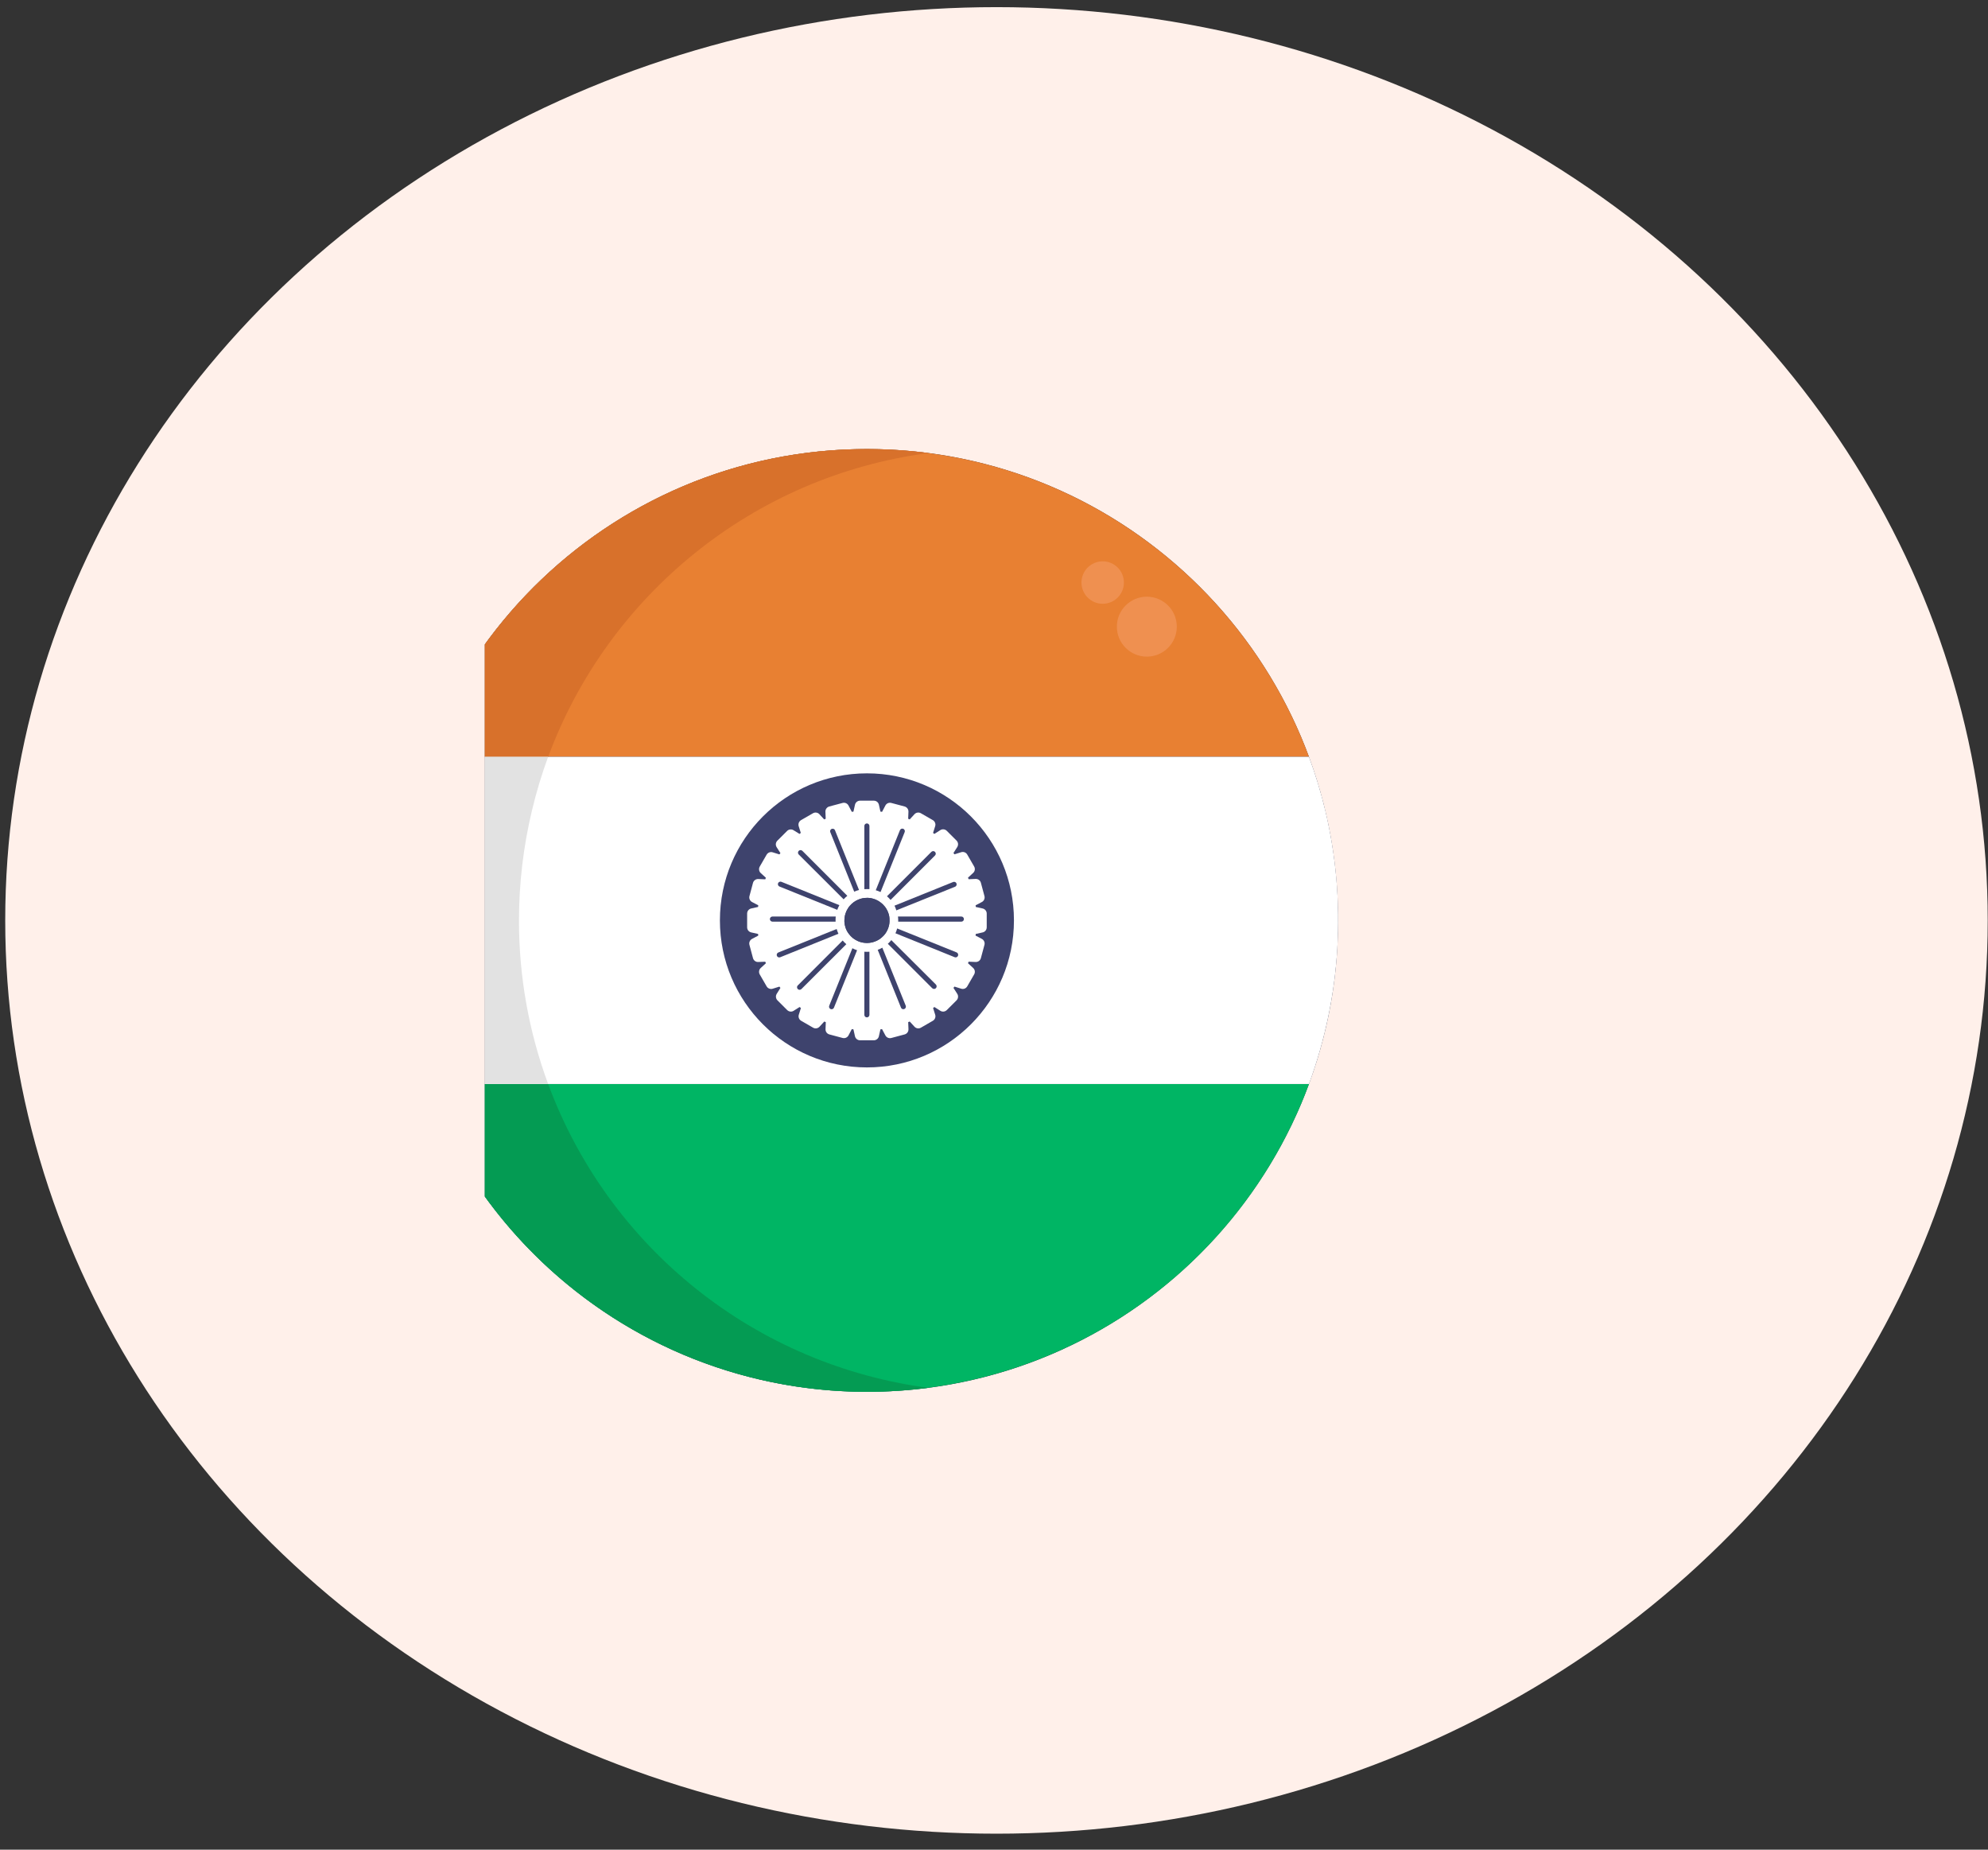 <svg width="86" height="80" viewBox="0 0 86 80" fill="none" xmlns="http://www.w3.org/2000/svg">
<rect x="0" y="0" width="86" height="80" fill="#333333" stroke="none"/>
<ellipse cx="43.107" cy="39.809" rx="42.881" ry="39.5" fill="#FFF0EA"/>
<g clip-path="url(#clip0_1_862)">
<path d="M37.499 60.197C48.758 60.197 57.886 51.069 57.886 39.809C57.886 28.55 48.758 19.422 37.499 19.422C26.239 19.422 17.112 28.55 17.112 39.809C17.112 51.069 26.239 60.197 37.499 60.197Z" fill="#27273D"/>
<path d="M56.626 32.731H18.377C21.256 24.96 28.731 19.422 37.502 19.422C46.273 19.422 53.748 24.96 56.626 32.731Z" fill="#E88032"/>
<path d="M56.626 46.886H18.377C16.69 42.319 16.69 37.299 18.377 32.731H56.626C56.91 33.497 57.147 34.279 57.336 35.073C58.266 38.995 58.019 43.104 56.626 46.886Z" fill="white"/>
<path d="M37.502 60.197C33.337 60.197 29.271 58.922 25.852 56.542C22.433 54.163 19.825 50.793 18.377 46.887H56.626C56.33 47.689 55.983 48.471 55.587 49.229C53.864 52.537 51.267 55.308 48.078 57.242C44.889 59.176 41.231 60.198 37.502 60.197Z" fill="#00B564"/>
<path d="M40.17 19.595C32.574 20.588 26.294 25.762 23.713 32.735H18.377C21.256 24.96 28.731 19.422 37.502 19.422C38.394 19.422 39.285 19.48 40.17 19.595Z" fill="#D8712B"/>
<path d="M22.451 39.809C22.448 42.224 22.875 44.621 23.713 46.886H18.377C16.69 42.319 16.69 37.299 18.377 32.731H23.713C23.431 33.497 23.195 34.279 23.008 35.073C22.638 36.624 22.451 38.214 22.451 39.809Z" fill="#E2E2E2"/>
<path d="M40.17 60.024C39.285 60.139 38.394 60.197 37.502 60.197C33.337 60.197 29.271 58.922 25.852 56.542C22.433 54.163 19.825 50.793 18.377 46.887H23.713C25.002 50.367 27.215 53.43 30.115 55.745C33.015 58.061 36.491 59.541 40.17 60.027V60.024Z" fill="#049B53"/>
<path d="M49.611 28.4C50.328 28.4 50.908 27.82 50.908 27.104C50.908 26.388 50.328 25.807 49.611 25.807C48.895 25.807 48.315 26.388 48.315 27.104C48.315 27.82 48.895 28.4 49.611 28.4Z" fill="#EF9050"/>
<path d="M47.702 26.114C48.209 26.114 48.62 25.703 48.62 25.196C48.62 24.689 48.209 24.278 47.702 24.278C47.195 24.278 46.784 24.689 46.784 25.196C46.784 25.703 47.195 26.114 47.702 26.114Z" fill="#EF9050"/>
<path d="M37.503 46.167C41.015 46.167 43.863 43.32 43.863 39.808C43.863 36.295 41.015 33.448 37.503 33.448C33.99 33.448 31.143 36.295 31.143 39.808C31.143 43.32 33.99 46.167 37.503 46.167Z" fill="#3E436D"/>
<path d="M42.51 39.293L42.212 39.227C42.212 39.203 42.207 39.179 42.204 39.156L42.473 39.014C42.519 38.991 42.555 38.953 42.575 38.906C42.596 38.859 42.6 38.806 42.587 38.756L42.433 38.181C42.42 38.132 42.39 38.088 42.349 38.058C42.307 38.028 42.257 38.012 42.205 38.014L41.902 38.027C41.893 38.005 41.884 37.982 41.875 37.96L42.098 37.755C42.136 37.721 42.161 37.674 42.169 37.624C42.176 37.573 42.167 37.521 42.141 37.477L41.843 36.961C41.817 36.916 41.777 36.882 41.73 36.863C41.682 36.845 41.629 36.843 41.58 36.859L41.29 36.95C41.276 36.93 41.261 36.912 41.246 36.894L41.41 36.636C41.437 36.593 41.449 36.542 41.444 36.49C41.438 36.439 41.415 36.392 41.379 36.355L40.958 35.935C40.922 35.898 40.874 35.876 40.823 35.87C40.772 35.864 40.721 35.876 40.677 35.904L40.42 36.068L40.364 36.024L40.455 35.734C40.471 35.685 40.469 35.633 40.45 35.585C40.432 35.537 40.397 35.497 40.353 35.471L39.837 35.174C39.793 35.148 39.741 35.138 39.69 35.146C39.639 35.154 39.593 35.179 39.558 35.217L39.354 35.44L39.287 35.413L39.299 35.109C39.301 35.058 39.286 35.007 39.256 34.966C39.225 34.924 39.182 34.895 39.132 34.881L38.557 34.728C38.508 34.714 38.455 34.719 38.408 34.739C38.362 34.76 38.323 34.796 38.3 34.842L38.158 35.112L38.087 35.103L38.021 34.806C38.01 34.756 37.983 34.711 37.943 34.679C37.903 34.647 37.853 34.63 37.801 34.63H37.206C37.154 34.63 37.105 34.647 37.065 34.679C37.025 34.711 36.997 34.756 36.986 34.806L36.92 35.103L36.849 35.112L36.707 34.842C36.684 34.796 36.645 34.76 36.598 34.739C36.551 34.718 36.499 34.714 36.449 34.728L35.874 34.881C35.825 34.895 35.781 34.924 35.751 34.966C35.72 35.007 35.705 35.058 35.707 35.109L35.72 35.413L35.653 35.44L35.448 35.217C35.414 35.179 35.367 35.154 35.316 35.146C35.266 35.138 35.214 35.148 35.169 35.174L34.653 35.471C34.609 35.497 34.575 35.537 34.556 35.585C34.538 35.633 34.536 35.685 34.551 35.734L34.642 36.024L34.587 36.068L34.33 35.909C34.287 35.881 34.235 35.869 34.184 35.875C34.133 35.88 34.085 35.903 34.049 35.94L33.628 36.36C33.592 36.397 33.569 36.444 33.563 36.495C33.558 36.546 33.57 36.598 33.597 36.641L33.761 36.898C33.746 36.917 33.731 36.935 33.717 36.954L33.427 36.864C33.378 36.848 33.325 36.849 33.278 36.868C33.23 36.887 33.19 36.921 33.164 36.965L32.866 37.481C32.841 37.526 32.831 37.578 32.839 37.628C32.846 37.679 32.871 37.726 32.909 37.76L33.132 37.965C33.123 37.987 33.114 38.009 33.105 38.032L32.802 38.019C32.751 38.017 32.7 38.032 32.659 38.063C32.617 38.093 32.587 38.137 32.574 38.186L32.42 38.761C32.408 38.81 32.413 38.862 32.434 38.907C32.454 38.953 32.49 38.991 32.534 39.014L32.803 39.155C32.803 39.178 32.798 39.202 32.795 39.226L32.498 39.292C32.447 39.303 32.403 39.331 32.37 39.371C32.338 39.411 32.321 39.461 32.321 39.512V40.108C32.321 40.159 32.338 40.209 32.37 40.249C32.403 40.289 32.447 40.317 32.498 40.328L32.795 40.394C32.795 40.418 32.8 40.442 32.803 40.465L32.534 40.607C32.489 40.631 32.453 40.669 32.432 40.716C32.411 40.763 32.407 40.816 32.42 40.865L32.574 41.44C32.587 41.49 32.617 41.533 32.659 41.564C32.7 41.594 32.751 41.61 32.802 41.607L33.105 41.595C33.114 41.617 33.123 41.639 33.132 41.662L32.909 41.866C32.871 41.901 32.846 41.947 32.839 41.998C32.831 42.049 32.841 42.101 32.866 42.145L33.164 42.661C33.19 42.706 33.23 42.74 33.278 42.758C33.325 42.777 33.378 42.779 33.427 42.763L33.717 42.672C33.731 42.691 33.746 42.71 33.761 42.728L33.601 42.984C33.574 43.028 33.562 43.079 33.568 43.13C33.573 43.181 33.596 43.229 33.632 43.266L34.053 43.686C34.089 43.722 34.137 43.745 34.188 43.751C34.239 43.757 34.291 43.745 34.334 43.717L34.591 43.554L34.647 43.598L34.556 43.888C34.541 43.936 34.542 43.989 34.561 44.037C34.579 44.085 34.614 44.125 34.658 44.15L35.174 44.448C35.219 44.474 35.27 44.484 35.321 44.476C35.372 44.468 35.418 44.443 35.453 44.405L35.658 44.182L35.724 44.209L35.712 44.513C35.71 44.564 35.725 44.614 35.755 44.656C35.786 44.697 35.829 44.727 35.879 44.74L36.454 44.894C36.503 44.906 36.554 44.902 36.6 44.881C36.646 44.86 36.684 44.825 36.707 44.78L36.848 44.511L36.919 44.52L36.985 44.817C36.996 44.867 37.024 44.912 37.064 44.944C37.104 44.976 37.154 44.994 37.205 44.994H37.801C37.852 44.994 37.902 44.976 37.942 44.944C37.982 44.912 38.01 44.867 38.02 44.817L38.087 44.52L38.157 44.511L38.3 44.78C38.324 44.826 38.362 44.862 38.409 44.883C38.456 44.903 38.508 44.907 38.558 44.894L39.133 44.74C39.183 44.727 39.226 44.697 39.257 44.656C39.287 44.614 39.302 44.564 39.3 44.513L39.288 44.209L39.354 44.182L39.559 44.405C39.594 44.443 39.64 44.468 39.691 44.476C39.742 44.484 39.793 44.474 39.838 44.448L40.354 44.15C40.398 44.125 40.433 44.085 40.451 44.037C40.47 43.989 40.471 43.936 40.456 43.888L40.365 43.598L40.421 43.554L40.678 43.717C40.721 43.745 40.773 43.757 40.824 43.751C40.875 43.745 40.923 43.722 40.959 43.686L41.38 43.266C41.416 43.229 41.439 43.181 41.444 43.13C41.45 43.079 41.438 43.028 41.411 42.984L41.246 42.727C41.261 42.709 41.276 42.691 41.29 42.671L41.58 42.762C41.629 42.778 41.682 42.776 41.73 42.758C41.777 42.739 41.817 42.705 41.843 42.66L42.141 42.144C42.167 42.1 42.176 42.048 42.169 41.997C42.161 41.947 42.136 41.9 42.098 41.865L41.875 41.661C41.884 41.639 41.893 41.616 41.902 41.594L42.205 41.607C42.257 41.609 42.307 41.593 42.349 41.563C42.39 41.533 42.42 41.489 42.433 41.439L42.587 40.864C42.6 40.815 42.596 40.763 42.575 40.716C42.554 40.669 42.518 40.631 42.473 40.607L42.202 40.465C42.202 40.442 42.208 40.419 42.211 40.395L42.508 40.328C42.558 40.318 42.603 40.29 42.635 40.25C42.667 40.21 42.685 40.16 42.685 40.109V39.513C42.685 39.462 42.668 39.412 42.636 39.372C42.604 39.332 42.559 39.304 42.51 39.293Z" fill="white"/>
<path d="M38.479 39.81C38.48 39.828 38.48 39.847 38.479 39.865C38.477 39.917 38.471 39.968 38.46 40.017C38.444 40.09 38.42 40.16 38.388 40.227C38.362 40.283 38.33 40.336 38.294 40.386C38.25 40.445 38.2 40.498 38.144 40.545C38.108 40.578 38.07 40.606 38.029 40.632C37.967 40.672 37.9 40.704 37.83 40.728C37.76 40.754 37.688 40.771 37.614 40.778C37.541 40.788 37.467 40.788 37.394 40.778C37.336 40.772 37.279 40.761 37.223 40.744C37.152 40.723 37.084 40.694 37.021 40.656C36.973 40.629 36.928 40.599 36.885 40.564C36.828 40.517 36.776 40.464 36.731 40.404C36.691 40.355 36.657 40.302 36.628 40.245C36.595 40.179 36.57 40.109 36.554 40.037C36.54 39.981 36.531 39.924 36.529 39.866C36.528 39.848 36.528 39.829 36.529 39.81C36.529 39.755 36.534 39.7 36.544 39.645C36.551 39.595 36.564 39.546 36.581 39.499C36.603 39.429 36.635 39.361 36.675 39.299C36.702 39.253 36.733 39.21 36.769 39.17C36.817 39.114 36.872 39.064 36.932 39.02C37.047 38.938 37.177 38.88 37.315 38.851C37.343 38.846 37.369 38.842 37.395 38.839C37.42 38.836 37.467 38.833 37.505 38.833C37.542 38.833 37.579 38.833 37.615 38.839C37.659 38.843 37.702 38.851 37.745 38.863C37.817 38.88 37.886 38.907 37.952 38.942C38.005 38.969 38.056 39.001 38.102 39.039C38.162 39.083 38.215 39.134 38.261 39.192C38.295 39.23 38.324 39.272 38.349 39.316C38.387 39.379 38.417 39.447 38.439 39.517C38.453 39.559 38.463 39.602 38.47 39.646C38.477 39.7 38.48 39.755 38.479 39.81Z" fill="#3E436D"/>
<path d="M38.479 39.81C38.48 39.828 38.48 39.847 38.479 39.865C38.477 39.917 38.471 39.968 38.46 40.017C38.444 40.09 38.42 40.16 38.388 40.227C38.362 40.283 38.33 40.336 38.294 40.386C38.25 40.445 38.2 40.498 38.144 40.545C38.108 40.578 38.07 40.606 38.029 40.632C37.967 40.672 37.9 40.704 37.83 40.728C37.76 40.754 37.688 40.771 37.614 40.778C37.541 40.788 37.467 40.788 37.394 40.778C37.336 40.772 37.279 40.761 37.223 40.744C37.152 40.723 37.084 40.694 37.021 40.656C36.973 40.629 36.928 40.599 36.885 40.564C36.828 40.517 36.776 40.464 36.731 40.404C36.691 40.355 36.657 40.302 36.628 40.245C36.595 40.179 36.57 40.109 36.554 40.037C36.54 39.981 36.531 39.924 36.529 39.866C36.528 39.848 36.528 39.829 36.529 39.81C36.529 39.755 36.534 39.7 36.544 39.645C36.551 39.595 36.564 39.546 36.581 39.499C36.603 39.429 36.635 39.361 36.675 39.299C36.702 39.253 36.733 39.21 36.769 39.17C36.817 39.114 36.872 39.064 36.932 39.02C37.047 38.938 37.177 38.88 37.315 38.851C37.343 38.846 37.369 38.842 37.395 38.839C37.42 38.836 37.467 38.833 37.505 38.833C37.542 38.833 37.579 38.833 37.615 38.839C37.659 38.843 37.702 38.851 37.745 38.863C37.817 38.88 37.886 38.907 37.952 38.942C38.005 38.969 38.056 39.001 38.102 39.039C38.162 39.083 38.215 39.134 38.261 39.192C38.295 39.23 38.324 39.272 38.349 39.316C38.387 39.379 38.417 39.447 38.439 39.517C38.453 39.559 38.463 39.602 38.47 39.646C38.477 39.7 38.48 39.755 38.479 39.81Z" fill="#3E436D"/>
<path d="M36.147 39.862H33.416C33.386 39.862 33.358 39.851 33.338 39.83C33.317 39.809 33.305 39.781 33.305 39.752C33.305 39.722 33.317 39.694 33.338 39.673C33.358 39.653 33.386 39.641 33.416 39.641H36.153C36.148 39.696 36.145 39.752 36.147 39.807V39.862Z" fill="#3E436D"/>
<path d="M36.27 40.386L33.752 41.402C33.739 41.407 33.725 41.41 33.711 41.41C33.685 41.41 33.66 41.401 33.64 41.385C33.621 41.368 33.607 41.345 33.602 41.32C33.597 41.295 33.601 41.269 33.614 41.246C33.626 41.224 33.646 41.206 33.67 41.196L36.194 40.18C36.214 40.251 36.24 40.32 36.27 40.386Z" fill="#3E436D"/>
<path d="M33.659 38.2C33.67 38.173 33.691 38.152 33.718 38.14C33.745 38.129 33.775 38.128 33.803 38.139L36.311 39.15C36.275 39.214 36.244 39.281 36.22 39.351L33.721 38.344C33.693 38.333 33.672 38.312 33.66 38.285C33.648 38.258 33.648 38.228 33.659 38.2Z" fill="#3E436D"/>
<path d="M36.612 40.837L34.67 42.777C34.66 42.787 34.647 42.796 34.634 42.801C34.62 42.807 34.605 42.81 34.59 42.81C34.569 42.81 34.547 42.804 34.529 42.791C34.511 42.779 34.496 42.762 34.488 42.742C34.479 42.722 34.477 42.699 34.481 42.678C34.485 42.656 34.495 42.636 34.511 42.621L36.453 40.678C36.502 40.735 36.554 40.788 36.612 40.837Z" fill="#3E436D"/>
<path d="M34.554 36.959C34.544 36.949 34.535 36.937 34.529 36.923C34.523 36.909 34.52 36.894 34.52 36.88C34.52 36.865 34.523 36.85 34.529 36.836C34.535 36.822 34.544 36.81 34.554 36.8C34.575 36.779 34.603 36.768 34.632 36.768C34.661 36.768 34.689 36.779 34.71 36.8L36.655 38.745C36.598 38.791 36.544 38.841 36.495 38.896L34.554 36.959Z" fill="#3E436D"/>
<path d="M36.874 41.012C36.939 41.047 37.007 41.076 37.077 41.098L36.077 43.581C36.069 43.602 36.054 43.619 36.036 43.632C36.017 43.644 35.996 43.651 35.974 43.651C35.959 43.65 35.946 43.648 35.932 43.643C35.905 43.631 35.884 43.61 35.872 43.583C35.861 43.555 35.861 43.525 35.872 43.498L36.874 41.012Z" fill="#3E436D"/>
<path d="M35.922 36.001C35.915 35.988 35.911 35.973 35.911 35.958C35.91 35.942 35.913 35.927 35.918 35.913C35.923 35.898 35.932 35.886 35.943 35.875C35.953 35.864 35.966 35.855 35.981 35.85C35.995 35.844 36.01 35.842 36.025 35.842C36.041 35.843 36.056 35.847 36.069 35.854C36.083 35.86 36.095 35.87 36.105 35.882C36.115 35.893 36.122 35.907 36.126 35.922L37.161 38.493C37.09 38.511 37.02 38.535 36.953 38.566L35.922 36.001Z" fill="#3E436D"/>
<path d="M37.501 38.454C37.464 38.454 37.427 38.454 37.391 38.458V35.724C37.391 35.694 37.403 35.667 37.423 35.646C37.444 35.625 37.472 35.614 37.501 35.614C37.53 35.614 37.558 35.625 37.579 35.646C37.599 35.667 37.611 35.694 37.611 35.724V38.454C37.575 38.454 37.538 38.454 37.501 38.454Z" fill="#3E436D"/>
<path d="M37.501 41.167C37.538 41.167 37.575 41.167 37.611 41.163V43.893C37.611 43.922 37.599 43.95 37.579 43.971C37.558 43.992 37.53 44.003 37.501 44.003C37.472 44.003 37.444 43.992 37.423 43.971C37.403 43.95 37.391 43.922 37.391 43.893V41.163C37.427 41.163 37.464 41.167 37.501 41.167Z" fill="#3E436D"/>
<path d="M38.092 38.582C38.025 38.55 37.956 38.524 37.885 38.503L38.926 35.919C38.93 35.904 38.938 35.891 38.947 35.879C38.957 35.867 38.969 35.857 38.983 35.85C38.997 35.843 39.012 35.839 39.028 35.839C39.043 35.838 39.058 35.84 39.073 35.846C39.087 35.851 39.1 35.86 39.111 35.871C39.122 35.882 39.13 35.895 39.136 35.909C39.142 35.924 39.144 35.939 39.143 35.955C39.142 35.97 39.139 35.985 39.132 35.999L38.092 38.582Z" fill="#3E436D"/>
<path d="M39.181 43.496C39.186 43.51 39.189 43.525 39.189 43.539C39.189 43.554 39.186 43.568 39.18 43.582C39.174 43.595 39.166 43.608 39.156 43.618C39.145 43.628 39.133 43.636 39.119 43.642C39.106 43.647 39.092 43.649 39.078 43.649C39.056 43.649 39.034 43.643 39.016 43.63C38.998 43.618 38.984 43.6 38.976 43.58L37.969 41.081C38.038 41.056 38.105 41.025 38.169 40.989L39.181 43.496Z" fill="#3E436D"/>
<path d="M38.37 38.765L40.292 36.843C40.313 36.822 40.342 36.811 40.371 36.811C40.401 36.811 40.429 36.824 40.449 36.845C40.47 36.866 40.481 36.894 40.481 36.924C40.481 36.953 40.468 36.981 40.447 37.002L38.526 38.923C38.479 38.866 38.426 38.813 38.37 38.765Z" fill="#3E436D"/>
<path d="M40.486 42.581C40.507 42.602 40.519 42.631 40.519 42.66C40.519 42.69 40.507 42.719 40.486 42.74C40.465 42.761 40.437 42.773 40.407 42.773C40.377 42.773 40.348 42.761 40.327 42.74L38.407 40.82C38.462 40.771 38.512 40.718 38.558 40.661L40.486 42.581Z" fill="#3E436D"/>
<path d="M38.696 39.171L41.244 38.143C41.27 38.136 41.299 38.139 41.323 38.151C41.348 38.163 41.367 38.184 41.377 38.21C41.387 38.236 41.387 38.264 41.377 38.29C41.367 38.315 41.348 38.336 41.324 38.349L38.775 39.374C38.755 39.304 38.728 39.236 38.696 39.171Z" fill="#3E436D"/>
<path d="M41.442 41.339C41.434 41.359 41.42 41.376 41.401 41.388C41.383 41.401 41.362 41.407 41.34 41.408C41.326 41.407 41.312 41.405 41.298 41.4L38.737 40.365C38.767 40.297 38.792 40.228 38.811 40.157L41.382 41.192C41.395 41.198 41.408 41.206 41.418 41.216C41.428 41.227 41.437 41.239 41.442 41.253C41.448 41.266 41.451 41.281 41.451 41.296C41.451 41.31 41.448 41.325 41.442 41.339Z" fill="#3E436D"/>
<path d="M41.699 39.751C41.699 39.781 41.687 39.809 41.666 39.83C41.645 39.851 41.617 39.863 41.587 39.863H38.856C38.856 39.844 38.856 39.825 38.856 39.807C38.856 39.752 38.853 39.696 38.846 39.641H41.583C41.598 39.641 41.613 39.643 41.627 39.648C41.641 39.653 41.654 39.661 41.664 39.672C41.675 39.682 41.684 39.694 41.69 39.708C41.696 39.721 41.699 39.736 41.699 39.751Z" fill="#3E436D"/>
</g>
<defs>
<clipPath id="clip0_1_862">
<rect width="44.265" height="40.774" fill="white" transform="translate(20.975 19.422)"/>
</clipPath>
</defs>
</svg>
